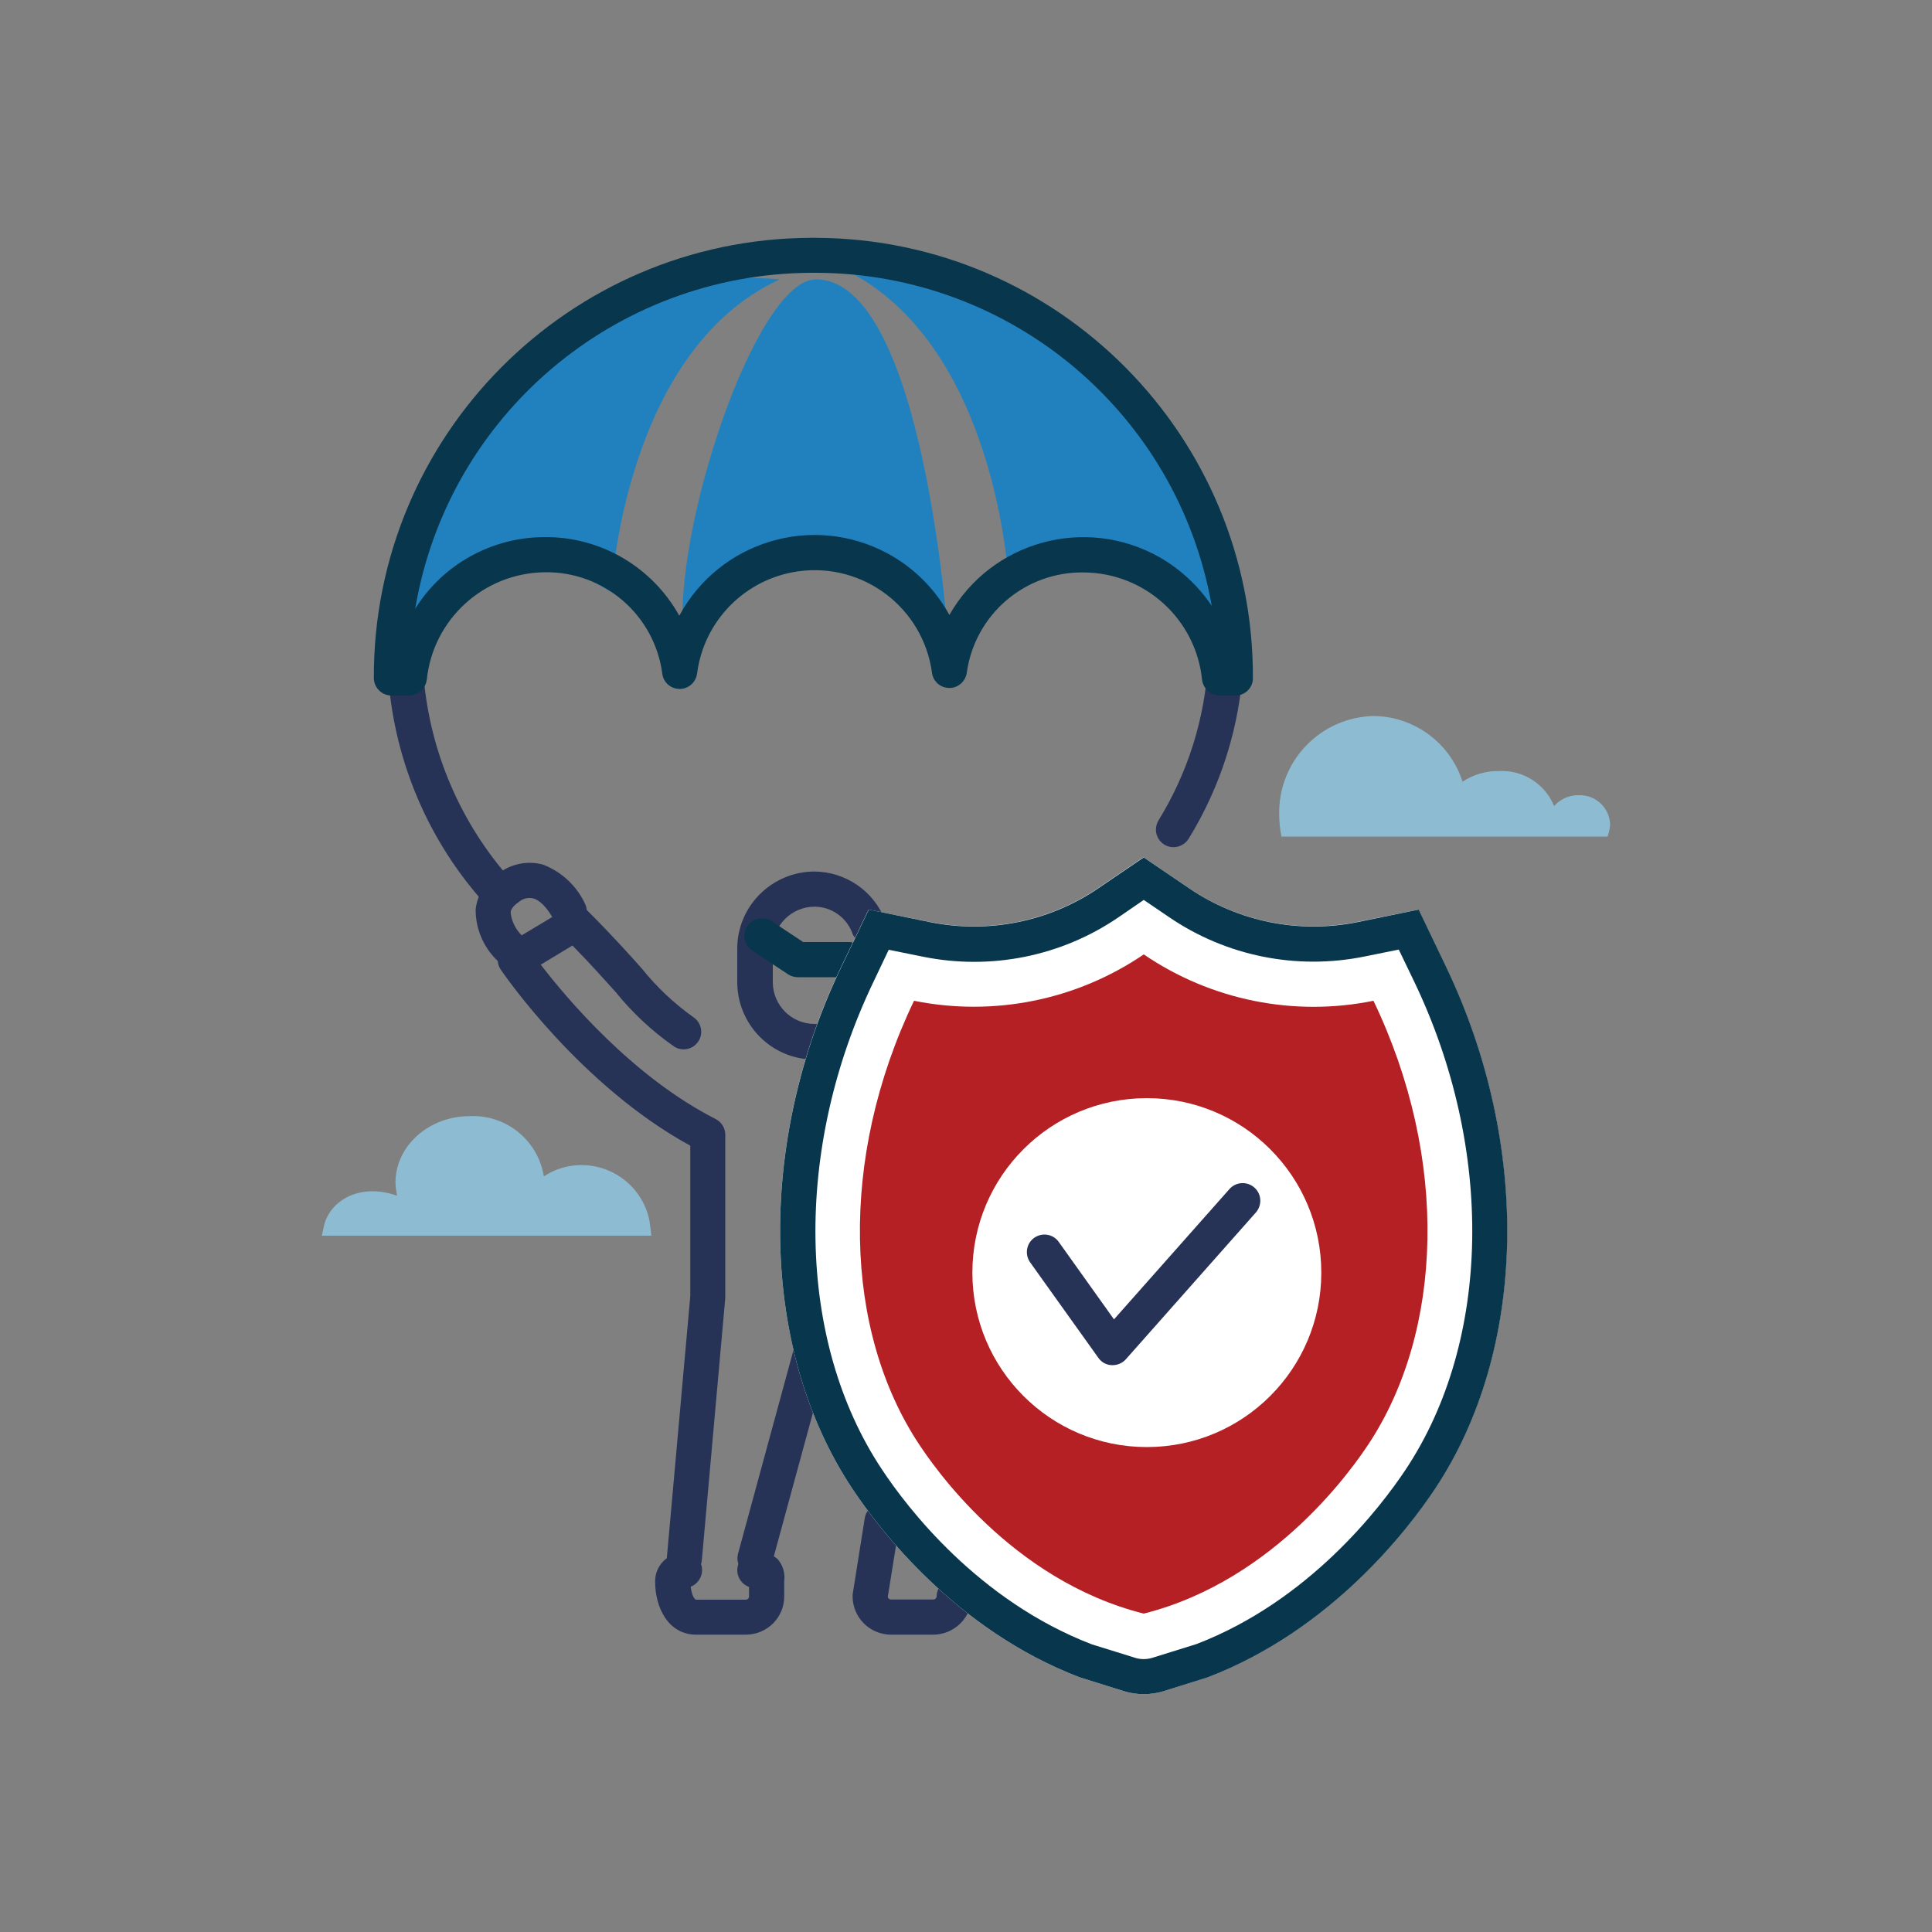 <?xml version="1.0" encoding="utf-8"?>
<!-- Generator: Adobe Illustrator 26.0.3, SVG Export Plug-In . SVG Version: 6.00 Build 0)  -->
<svg version="1.1" id="Layer_1" xmlns="http://www.w3.org/2000/svg" xmlns:xlink="http://www.w3.org/1999/xlink" x="0px" y="0px"
	 viewBox="0 0 100 100" style="enable-background:new 0 0 100 100;" xml:space="preserve">
<rect x="0" y="0" width="100" height="100" fill="#808080" stroke="none"/>
<style type="text/css">
	.st0{clip-path:url(#SVGID_00000037669113636065131230000001147851952074134691_);}
	.st1{fill:#2181BF;}
	.st2{fill:#8DBCD2;}
	.st3{fill:#263357;}
	.st4{fill:#08364C;}
	.st5{fill:#FFFFFF;}
	.st6{fill:#B52025;}
</style>
<g id="Group_26047" transform="translate(0 0)">
	<g>
		<defs>
			<rect id="SVGID_1_" x="16.66" y="12.31" width="66.67" height="75.39"/>
		</defs>
		<clipPath id="SVGID_00000060717137090929709080000008902696305545899392_">
			<use xlink:href="#SVGID_1_"  style="overflow:visible;"/>
		</clipPath>
		
			<g id="Group_26046" transform="translate(0 0)" style="clip-path:url(#SVGID_00000060717137090929709080000008902696305545899392_);">
			<path id="Path_4263" class="st1" d="M42.23,14.46c-3.11,0-7.47,13.08-6.85,18.68c1.25-1.25,4.19-4.24,6.64-4.27
				c1.9-0.03,4.07,2.09,7.06,4.27C49.08,33.14,47.83,14.46,42.23,14.46"/>
			<path id="Path_4264" class="st2" d="M33.61,63.15c-0.41-1.94-2.31-3.17-4.24-2.77c-0.43,0.09-0.85,0.26-1.22,0.51
				c-0.3-1.86-1.94-3.2-3.83-3.12c-2.12,0-3.85,1.54-3.85,3.44c0.01,0.23,0.04,0.46,0.08,0.68c-1.94-0.69-3.48,0.27-3.78,1.55
				c-0.05,0.22-0.11,0.52-0.11,0.52h17.05C33.72,63.95,33.63,63.25,33.61,63.15"/>
			<path id="Path_4265" class="st2" d="M83.21,43.29c0.07-0.2,0.12-0.41,0.13-0.63c-0.04-0.86-0.76-1.53-1.62-1.5
				c-0.49-0.01-0.95,0.19-1.28,0.56c-0.47-1.15-1.62-1.88-2.86-1.81c-0.67-0.01-1.32,0.18-1.88,0.55c-0.64-2.01-2.5-3.38-4.61-3.4
				c-2.75,0.07-4.92,2.33-4.88,5.08c0,0.39,0.04,0.78,0.12,1.16H83.21z"/>
			<path id="Path_4266" class="st3" d="M42.15,54.84c-2.2,0-3.98-1.79-3.99-3.99V49.1c0-2.2,1.79-3.98,3.99-3.99
				c1.62,0.01,3.08,1.01,3.66,2.52c0.18,0.47-0.05,1-0.52,1.18s-1-0.05-1.18-0.52c0,0,0-0.01,0-0.01c-0.31-0.81-1.09-1.35-1.95-1.35
				c-1.19,0-2.16,0.97-2.16,2.16v1.75c0,1.19,0.97,2.16,2.16,2.16c0.5,0,0.91,0.41,0.91,0.91C43.07,54.43,42.66,54.84,42.15,54.84
				C42.15,54.84,42.15,54.84,42.15,54.84"/>
			<path id="Path_4267" class="st3" d="M39.08,81.57c-0.5,0-0.91-0.41-0.91-0.91c0-0.08,0.01-0.16,0.03-0.24l2.84-10.43
				c0.13-0.49,0.63-0.77,1.12-0.64c0.49,0.13,0.77,0.63,0.64,1.12L39.96,80.9C39.85,81.3,39.49,81.57,39.08,81.57"/>
			<path id="Path_4268" class="st3" d="M35.43,81.57c-0.03,0-0.06,0-0.08,0c-0.5-0.04-0.87-0.49-0.83-0.99c0,0,0,0,0,0l1.21-13.5
				v-7.78c-5.67-3.09-9.64-8.86-9.81-9.11c-0.28-0.42-0.18-0.98,0.24-1.27c0.01-0.01,0.03-0.02,0.05-0.03l3.11-1.87
				c0.36-0.21,0.82-0.16,1.11,0.14c1.25,1.25,2.11,2.21,2.79,2.97c0.77,0.96,1.67,1.81,2.67,2.52c0.42,0.28,0.53,0.85,0.25,1.26
				c-0.28,0.42-0.85,0.53-1.26,0.25c-1.13-0.79-2.15-1.74-3.02-2.82c-0.58-0.64-1.27-1.42-2.23-2.4l-1.64,0.99
				c1.31,1.71,4.74,5.8,9.05,7.99c0.31,0.16,0.5,0.47,0.5,0.81v8.37c0,0.03,0,0.05,0,0.08l-1.21,13.54
				C36.3,81.21,35.9,81.57,35.43,81.57"/>
			<path id="Path_4269" class="st3" d="M38.6,84.61h-2.56c-1.46,0-2.13-1.42-2.13-2.73c-0.02-0.82,0.63-1.5,1.46-1.52
				c0.02,0,0.04,0,0.06,0c0.5,0,0.91,0.41,0.91,0.91c0,0.38-0.24,0.72-0.59,0.86c0.04,0.35,0.17,0.67,0.29,0.67h2.56
				c0.1,0,0.17-0.08,0.17-0.17l0,0v-0.49c-0.47-0.17-0.72-0.69-0.56-1.16c0.13-0.36,0.47-0.61,0.86-0.61h0.09
				c0.39-0.06,0.79,0.06,1.09,0.33c0.27,0.31,0.4,0.73,0.34,1.14v0.79C40.6,83.71,39.71,84.61,38.6,84.61"/>
			<path id="Path_4270" class="st3" d="M48.31,84.61h-2.19c-1.1,0-1.99-0.89-1.99-1.99c0-0.05,0-0.1,0.01-0.14l0.62-3.9
				c0.08-0.5,0.55-0.84,1.04-0.76s0.84,0.55,0.76,1.04l-0.61,3.8c0.02,0.08,0.09,0.13,0.17,0.13h2.19c0.09,0,0.17-0.08,0.17-0.17
				c0.01-0.5,0.43-0.9,0.93-0.89c0.49,0.01,0.88,0.4,0.89,0.89C50.3,83.71,49.41,84.6,48.31,84.61"/>
			<path id="Path_4271" class="st3" d="M26.35,49.96c-0.24,0-0.47-0.1-0.64-0.27c-0.7-0.69-1.1-1.64-1.09-2.63
				c0.09-0.78,0.54-1.48,1.22-1.88c0.65-0.48,1.48-0.64,2.26-0.43c0.97,0.37,1.76,1.11,2.19,2.05c0.21,0.46,0.01,1-0.45,1.21
				s-1,0.01-1.21-0.45c-0.11-0.23-0.53-0.92-1.03-1.06c-0.27-0.06-0.55,0.01-0.75,0.19c-0.39,0.26-0.42,0.48-0.42,0.55
				c0.05,0.44,0.25,0.85,0.56,1.16c0.36,0.36,0.36,0.93,0,1.29C26.82,49.87,26.59,49.96,26.35,49.96"/>
			<path id="Path_4272" class="st3" d="M25.51,46.78c-0.27,0-0.52-0.11-0.69-0.32c-2.82-3.27-4.49-7.38-4.74-11.7
				c-0.03-0.5,0.36-0.93,0.86-0.96c0.5-0.03,0.93,0.36,0.96,0.86c0.25,3.91,1.76,7.62,4.3,10.6c0.33,0.38,0.29,0.96-0.1,1.29
				C25.94,46.7,25.73,46.78,25.51,46.78"/>
			<path id="Path_4273" class="st3" d="M60.74,43.85c-0.5,0-0.91-0.41-0.91-0.91c0-0.17,0.05-0.33,0.13-0.47
				c1.53-2.48,2.41-5.3,2.57-8.2c0.03-0.5,0.45-0.89,0.96-0.86c0.5,0.03,0.89,0.45,0.86,0.96c-0.17,3.21-1.15,6.32-2.83,9.05
				C61.35,43.68,61.06,43.85,60.74,43.85"/>
			<path id="Path_4274" class="st1" d="M52.2,30.03c0,0-0.62-12.46-8.72-16.19c6.85-0.62,10.57,2.5,13.7,5.61
				c5.57,5.53,6.85,14.32,6.85,14.32C60.4,28.44,57.18,26.91,52.2,30.03"/>
			<path id="Path_4275" class="st1" d="M31.64,30.65c0,0,0.62-12.46,8.72-16.19c-6.85-0.62-10.57,2.5-13.7,5.61
				c-5.57,5.53-6.85,14.32-6.85,14.32C23.43,29.06,26.66,27.53,31.64,30.65"/>
			<path id="Path_4276" class="st4" d="M63.95,36h-0.82c-0.46,0-0.85-0.35-0.91-0.81c-0.32-3.14-2.95-5.53-6.1-5.56
				c-3.05-0.06-5.66,2.17-6.08,5.19c-0.07,0.5-0.53,0.85-1.02,0.78c-0.41-0.05-0.73-0.37-0.78-0.78c-0.46-3.36-3.55-5.71-6.91-5.25
				c-2.75,0.38-4.9,2.55-5.25,5.3c-0.07,0.5-0.53,0.85-1.02,0.78c-0.41-0.05-0.73-0.37-0.78-0.78c-0.4-3.04-3.02-5.3-6.09-5.25
				c-3.15,0.04-5.78,2.43-6.1,5.57C22.02,35.65,21.63,36,21.16,36h-0.9c-0.5,0-0.91-0.41-0.91-0.91l0,0
				c-0.04-12.53,10.08-22.72,22.6-22.78h0.3c12.53,0.06,22.64,10.26,22.6,22.78C64.86,35.59,64.45,36,63.95,36L63.95,36 M28.17,27.8
				c2.9-0.03,5.58,1.53,6.99,4.07c2.08-3.86,6.9-5.31,10.77-3.23c1.36,0.73,2.47,1.84,3.21,3.19c2.18-3.83,7.06-5.16,10.89-2.98
				c1.08,0.62,2,1.48,2.69,2.51c-1.75-9.94-10.36-17.2-20.45-17.24h-0.3c-10.15,0.05-18.79,7.38-20.48,17.39
				C22.92,29.21,25.45,27.81,28.17,27.8"/>
			<path id="Path_4277" class="st4" d="M43.94,50.58H41.3c-0.18,0-0.36-0.05-0.51-0.15l-1.87-1.24c-0.41-0.29-0.52-0.85-0.23-1.27
				c0.28-0.4,0.83-0.51,1.24-0.25l1.64,1.09h2.37c0.5,0,0.91,0.41,0.91,0.91C44.85,50.18,44.44,50.58,43.94,50.58"/>
			<path id="Path_4278" class="st5" d="M59.2,87.69c-0.34,0-0.68-0.05-1.01-0.15l-2.3-0.72c-6.4-2.44-10.36-7.64-11.77-9.76
				c-4.78-7.19-5-17.82-0.56-27.06l1.4-2.92l3.17,0.64c3.02,0.61,6.17-0.02,8.72-1.76l2.34-1.59l2.34,1.59
				c2.55,1.74,5.7,2.37,8.72,1.76l3.17-0.64l1.4,2.92c4.44,9.25,4.22,19.87-0.55,27.06c-1.41,2.12-5.38,7.31-11.77,9.76l-2.3,0.72
				C59.88,87.64,59.54,87.69,59.2,87.69"/>
			<path id="Path_4279" class="st4" d="M59.2,87.69c-0.34,0-0.68-0.05-1.01-0.15l-2.3-0.72c-6.4-2.44-10.36-7.64-11.77-9.76
				c-4.78-7.19-5-17.82-0.55-27.06l1.4-2.92l3.17,0.65c3.02,0.61,6.17-0.02,8.72-1.76l2.34-1.59l2.34,1.59
				c2.55,1.74,5.7,2.37,8.72,1.76l3.17-0.65l1.4,2.92c4.44,9.25,4.22,19.87-0.55,27.06c-1.41,2.12-5.38,7.31-11.77,9.76l-2.3,0.72
				C59.88,87.64,59.54,87.69,59.2,87.69 M56.51,85.11l2.22,0.69c0.3,0.1,0.63,0.1,0.94,0l2.25-0.7c5.84-2.24,9.53-7.07,10.84-9.04
				c4.43-6.67,4.6-16.59,0.43-25.27l-0.79-1.64l-1.78,0.36c-3.51,0.71-7.15-0.02-10.11-2.04l-1.31-0.89l-1.31,0.9
				c-2.96,2.02-6.6,2.75-10.11,2.04l-1.78-0.36l-0.78,1.64c-4.17,8.68-4,18.6,0.43,25.26C46.95,78.03,50.63,82.85,56.51,85.11"/>
			<path id="Path_4280" class="st6" d="M71.09,51.8c-4.12,0.84-8.41-0.03-11.89-2.4c-3.48,2.37-7.77,3.23-11.89,2.4
				c-3.93,8.19-3.62,17.11,0.27,22.97c0.67,1.01,4.72,7.02,11.62,8.75c6.9-1.74,10.95-7.75,11.62-8.75
				C74.7,68.91,75.02,59.99,71.09,51.8 M59.36,74.9c-4.99,0-9.03-4.04-9.03-9.03c0-4.99,4.04-9.03,9.03-9.03
				c4.99,0,9.03,4.04,9.03,9.03c0,0,0,0,0,0C68.39,70.86,64.35,74.9,59.36,74.9L59.36,74.9"/>
			<path id="Path_4281" class="st3" d="M57.59,70.66h-0.05c-0.28-0.01-0.53-0.15-0.69-0.38l-3.53-4.94
				c-0.29-0.41-0.2-0.98,0.21-1.27c0.41-0.29,0.98-0.2,1.27,0.21l2.86,4.01l5.99-6.76c0.34-0.37,0.92-0.39,1.29-0.05
				c0.36,0.33,0.39,0.88,0.08,1.26l-6.75,7.62C58.1,70.55,57.85,70.66,57.59,70.66"/>
		</g>
	</g>
</g>
</svg>
